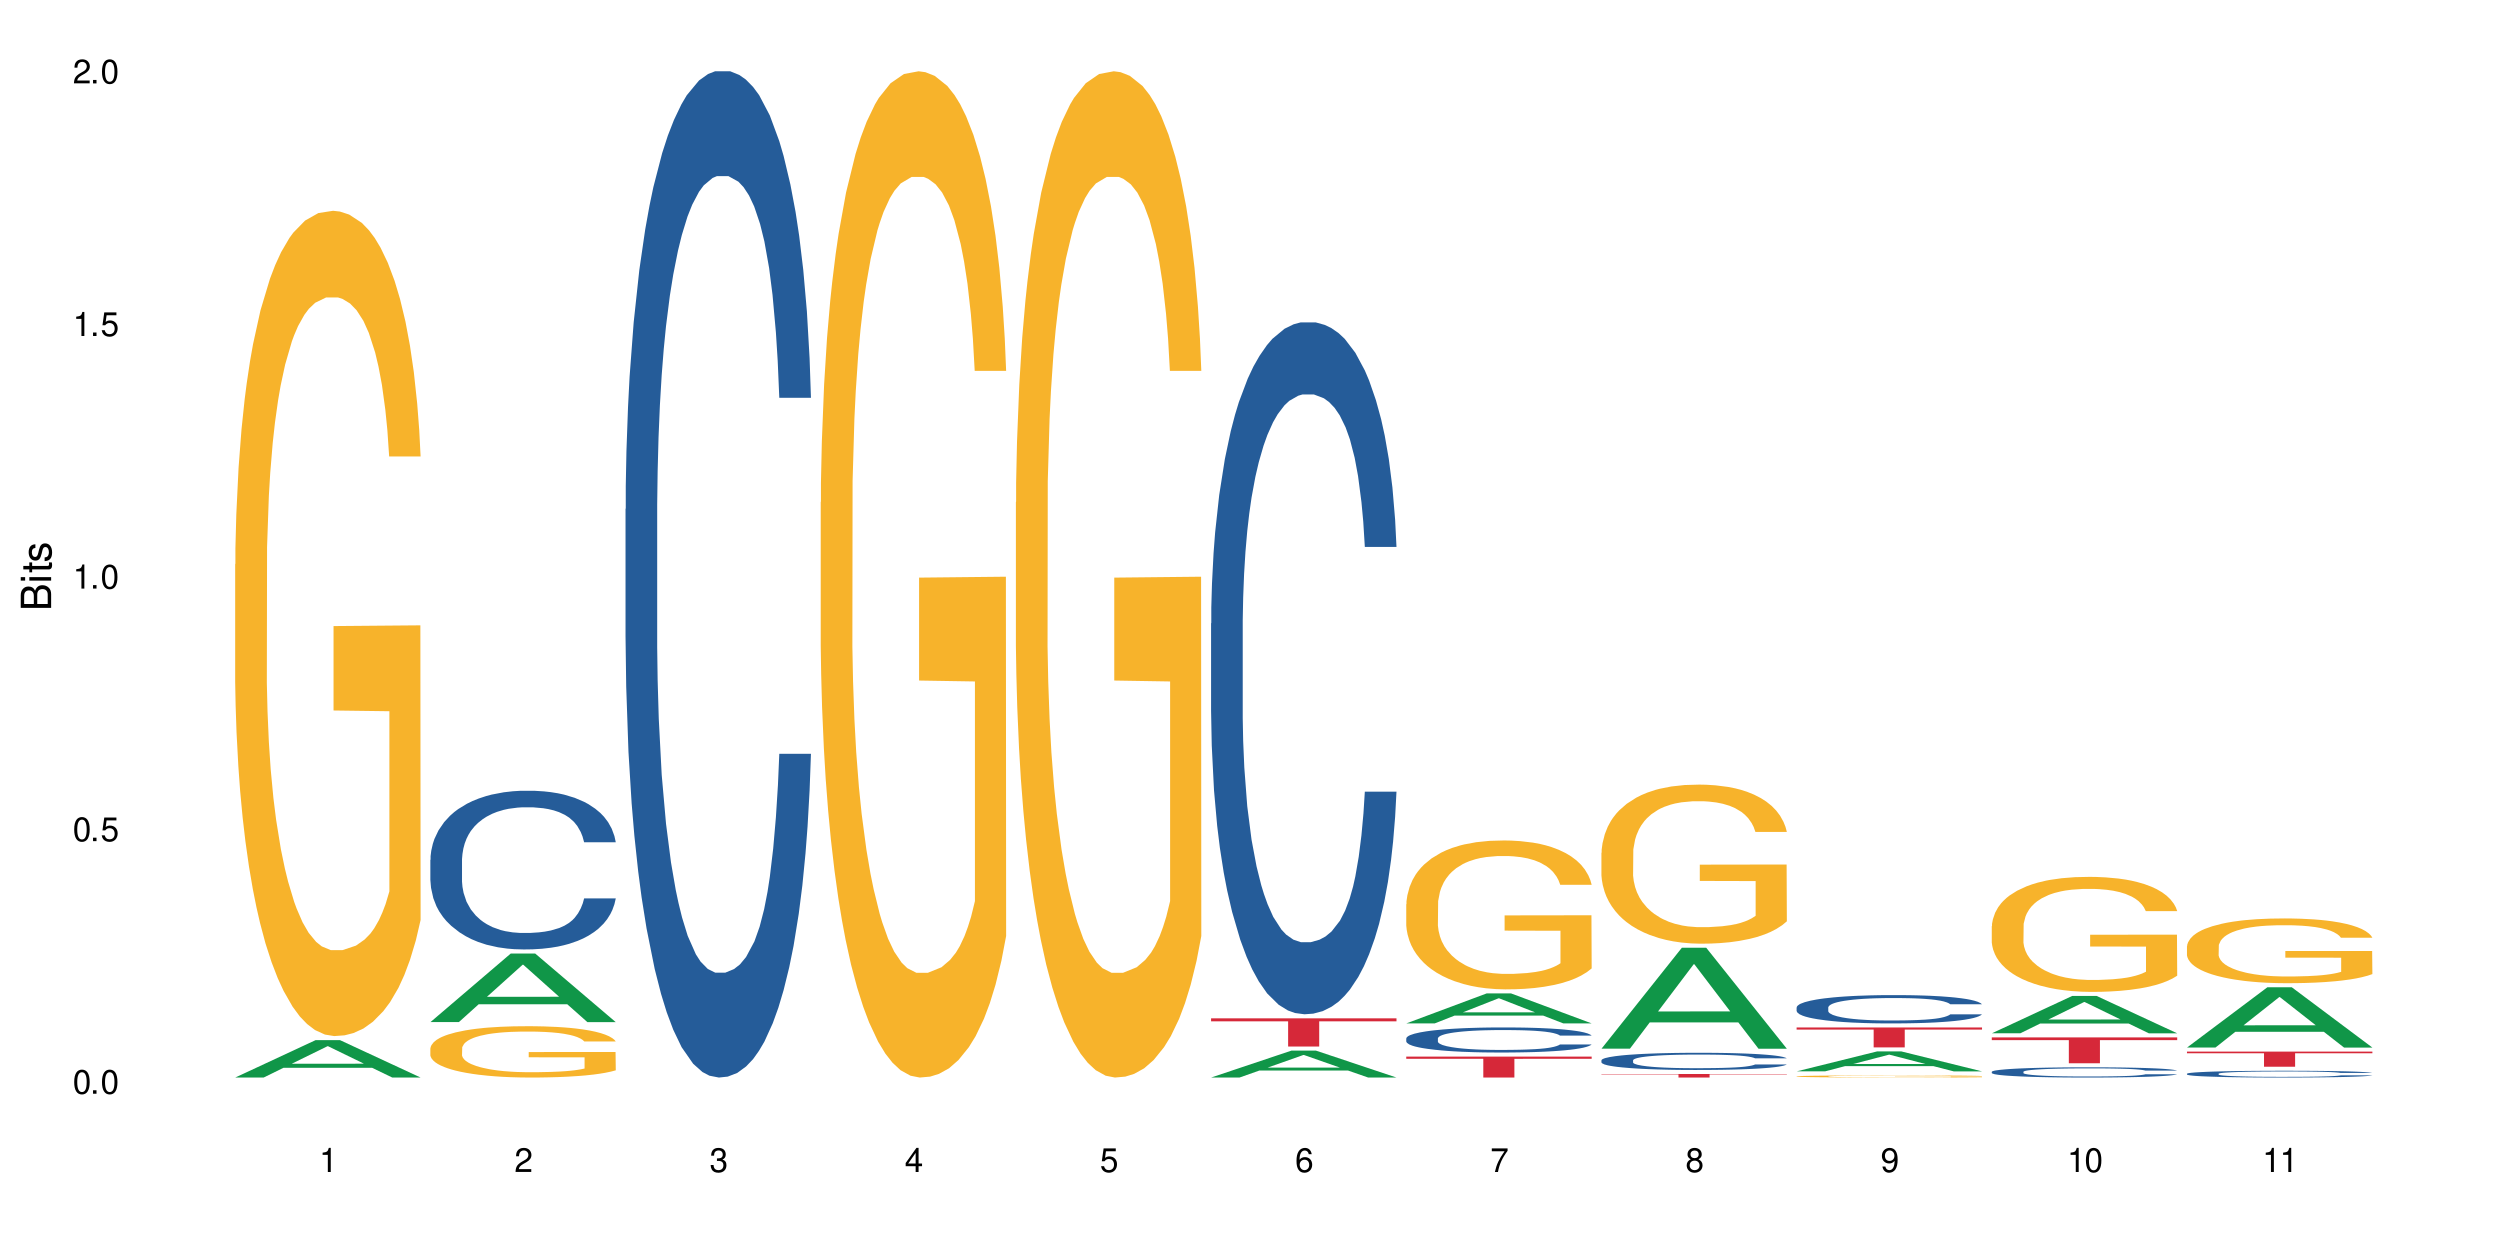 <?xml version="1.0" encoding="UTF-8"?>
<svg xmlns="http://www.w3.org/2000/svg" xmlns:xlink="http://www.w3.org/1999/xlink" width="720" height="360" viewBox="0 0 720 360">
<defs>
<g>
<g id="glyph-0-0">
</g>
<g id="glyph-0-1">
<path d="M 2.641 -6.938 C 2 -6.938 1.422 -6.656 1.078 -6.172 C 0.641 -5.562 0.406 -4.641 0.406 -3.359 C 0.406 -1.016 1.188 0.219 2.641 0.219 C 4.078 0.219 4.859 -1.016 4.859 -3.297 C 4.859 -4.641 4.656 -5.547 4.203 -6.172 C 3.844 -6.656 3.281 -6.938 2.641 -6.938 Z M 2.641 -6.188 C 3.547 -6.188 4 -5.25 4 -3.375 C 4 -1.406 3.562 -0.484 2.625 -0.484 C 1.734 -0.484 1.281 -1.438 1.281 -3.344 C 1.281 -5.25 1.734 -6.188 2.641 -6.188 Z M 2.641 -6.188 "/>
</g>
<g id="glyph-0-2">
<path d="M 1.828 -1 L 0.828 -1 L 0.828 0 L 1.828 0 Z M 1.828 -1 "/>
</g>
<g id="glyph-0-3">
<path d="M 4.562 -6.797 L 1.062 -6.797 L 0.547 -3.094 L 1.328 -3.094 C 1.719 -3.562 2.047 -3.734 2.578 -3.734 C 3.484 -3.734 4.062 -3.109 4.062 -2.094 C 4.062 -1.125 3.484 -0.531 2.578 -0.531 C 1.828 -0.531 1.375 -0.906 1.188 -1.672 L 0.328 -1.672 C 0.453 -1.109 0.547 -0.844 0.75 -0.594 C 1.125 -0.078 1.828 0.219 2.594 0.219 C 3.969 0.219 4.922 -0.781 4.922 -2.219 C 4.922 -3.562 4.031 -4.484 2.719 -4.484 C 2.25 -4.484 1.859 -4.359 1.469 -4.062 L 1.734 -5.969 L 4.562 -5.969 Z M 4.562 -6.797 "/>
</g>
<g id="glyph-0-4">
<path d="M 2.484 -4.938 L 2.484 0 L 3.328 0 L 3.328 -6.938 L 2.766 -6.938 C 2.469 -5.875 2.281 -5.734 0.984 -5.562 L 0.984 -4.938 Z M 2.484 -4.938 "/>
</g>
<g id="glyph-0-5">
<path d="M 4.859 -0.828 L 1.281 -0.828 C 1.359 -1.406 1.672 -1.781 2.5 -2.281 L 3.469 -2.828 C 4.406 -3.344 4.906 -4.062 4.906 -4.906 C 4.906 -5.484 4.672 -6.031 4.266 -6.406 C 3.859 -6.766 3.375 -6.938 2.719 -6.938 C 1.859 -6.938 1.219 -6.625 0.844 -6.031 C 0.609 -5.672 0.5 -5.234 0.484 -4.531 L 1.328 -4.531 C 1.359 -5.016 1.406 -5.281 1.531 -5.516 C 1.75 -5.938 2.188 -6.203 2.703 -6.203 C 3.469 -6.203 4.031 -5.641 4.031 -4.891 C 4.031 -4.344 3.719 -3.859 3.125 -3.516 L 2.234 -3 C 0.812 -2.172 0.406 -1.531 0.328 -0.016 L 4.859 -0.016 Z M 4.859 -0.828 "/>
</g>
<g id="glyph-0-6">
<path d="M 2.125 -3.188 L 2.578 -3.188 C 3.5 -3.188 3.984 -2.766 3.984 -1.922 C 3.984 -1.062 3.469 -0.531 2.594 -0.531 C 1.656 -0.531 1.203 -1 1.156 -2.016 L 0.312 -2.016 C 0.344 -1.453 0.438 -1.094 0.609 -0.781 C 0.953 -0.109 1.625 0.219 2.547 0.219 C 3.953 0.219 4.859 -0.625 4.859 -1.938 C 4.859 -2.828 4.516 -3.297 3.703 -3.594 C 4.344 -3.844 4.656 -4.328 4.656 -5.031 C 4.656 -6.219 3.875 -6.938 2.578 -6.938 C 1.203 -6.938 0.484 -6.172 0.453 -4.703 L 1.297 -4.703 C 1.312 -5.125 1.344 -5.359 1.453 -5.578 C 1.641 -5.969 2.062 -6.203 2.594 -6.203 C 3.344 -6.203 3.797 -5.75 3.797 -5 C 3.797 -4.516 3.609 -4.219 3.25 -4.047 C 3.016 -3.953 2.703 -3.922 2.125 -3.906 Z M 2.125 -3.188 "/>
</g>
<g id="glyph-0-7">
<path d="M 3.141 -1.672 L 3.141 0 L 3.984 0 L 3.984 -1.672 L 4.984 -1.672 L 4.984 -2.438 L 3.984 -2.438 L 3.984 -6.938 L 3.359 -6.938 L 0.266 -2.578 L 0.266 -1.672 Z M 3.141 -2.438 L 1 -2.438 L 3.141 -5.5 Z M 3.141 -2.438 "/>
</g>
<g id="glyph-0-8">
<path d="M 4.781 -5.125 C 4.609 -6.266 3.891 -6.938 2.844 -6.938 C 2.094 -6.938 1.422 -6.578 1.031 -5.953 C 0.594 -5.266 0.406 -4.422 0.406 -3.172 C 0.406 -2 0.578 -1.25 0.984 -0.641 C 1.359 -0.078 1.953 0.219 2.703 0.219 C 3.984 0.219 4.922 -0.75 4.922 -2.094 C 4.922 -3.375 4.062 -4.281 2.844 -4.281 C 2.172 -4.281 1.641 -4.031 1.281 -3.516 C 1.281 -5.234 1.828 -6.188 2.797 -6.188 C 3.391 -6.188 3.797 -5.797 3.938 -5.125 Z M 2.734 -3.531 C 3.547 -3.531 4.062 -2.953 4.062 -2.031 C 4.062 -1.156 3.484 -0.531 2.703 -0.531 C 1.922 -0.531 1.328 -1.188 1.328 -2.078 C 1.328 -2.938 1.906 -3.531 2.734 -3.531 Z M 2.734 -3.531 "/>
</g>
<g id="glyph-0-9">
<path d="M 4.984 -6.797 L 0.438 -6.797 L 0.438 -5.969 L 4.109 -5.969 C 2.5 -3.656 1.828 -2.234 1.328 0 L 2.219 0 C 2.594 -2.172 3.453 -4.047 4.984 -6.094 Z M 4.984 -6.797 "/>
</g>
<g id="glyph-0-10">
<path d="M 3.75 -3.656 C 4.469 -4.094 4.688 -4.438 4.688 -5.078 C 4.688 -6.172 3.844 -6.938 2.641 -6.938 C 1.438 -6.938 0.594 -6.172 0.594 -5.094 C 0.594 -4.438 0.812 -4.094 1.516 -3.656 C 0.734 -3.266 0.359 -2.703 0.359 -1.922 C 0.359 -0.656 1.281 0.219 2.641 0.219 C 3.984 0.219 4.922 -0.656 4.922 -1.922 C 4.922 -2.703 4.531 -3.266 3.75 -3.656 Z M 2.641 -6.188 C 3.359 -6.188 3.812 -5.75 3.812 -5.062 C 3.812 -4.406 3.344 -3.984 2.641 -3.984 C 1.922 -3.984 1.453 -4.406 1.453 -5.078 C 1.453 -5.75 1.922 -6.188 2.641 -6.188 Z M 2.641 -3.266 C 3.484 -3.266 4.062 -2.719 4.062 -1.906 C 4.062 -1.078 3.484 -0.531 2.625 -0.531 C 1.797 -0.531 1.219 -1.094 1.219 -1.906 C 1.219 -2.719 1.781 -3.266 2.641 -3.266 Z M 2.641 -3.266 "/>
</g>
<g id="glyph-0-11">
<path d="M 0.516 -1.578 C 0.672 -0.453 1.406 0.219 2.438 0.219 C 3.188 0.219 3.859 -0.141 4.266 -0.766 C 4.688 -1.453 4.891 -2.297 4.891 -3.547 C 4.891 -4.719 4.703 -5.453 4.312 -6.078 C 3.938 -6.641 3.344 -6.938 2.594 -6.938 C 1.297 -6.938 0.359 -5.969 0.359 -4.625 C 0.359 -3.344 1.234 -2.453 2.453 -2.453 C 3.094 -2.453 3.578 -2.672 4.016 -3.203 C 4 -1.484 3.469 -0.531 2.5 -0.531 C 1.906 -0.531 1.484 -0.906 1.359 -1.578 Z M 2.578 -6.203 C 3.375 -6.203 3.969 -5.531 3.969 -4.641 C 3.969 -3.797 3.391 -3.188 2.547 -3.188 C 1.734 -3.188 1.234 -3.766 1.234 -4.688 C 1.234 -5.562 1.797 -6.203 2.578 -6.203 Z M 2.578 -6.203 "/>
</g>
<g id="glyph-1-0">
</g>
<g id="glyph-1-1">
<path d="M 0 -0.953 L 0 -4.891 C 0 -5.719 -0.234 -6.344 -0.734 -6.797 C -1.188 -7.234 -1.812 -7.469 -2.5 -7.469 C -3.547 -7.469 -4.188 -7 -4.625 -5.875 C -4.984 -6.688 -5.625 -7.094 -6.531 -7.094 C -7.172 -7.094 -7.734 -6.859 -8.141 -6.391 C -8.562 -5.922 -8.75 -5.344 -8.75 -4.5 L -8.75 -0.953 Z M -4.984 -2.062 L -7.766 -2.062 L -7.766 -4.219 C -7.766 -4.844 -7.688 -5.203 -7.453 -5.5 C -7.219 -5.812 -6.859 -5.969 -6.375 -5.969 C -5.891 -5.969 -5.531 -5.812 -5.297 -5.5 C -5.062 -5.203 -4.984 -4.844 -4.984 -4.219 Z M -0.984 -2.062 L -4 -2.062 L -4 -4.781 C -4 -5.766 -3.438 -6.359 -2.484 -6.359 C -1.547 -6.359 -0.984 -5.766 -0.984 -4.781 Z M -0.984 -2.062 "/>
</g>
<g id="glyph-1-2">
<path d="M -6.281 -1.797 L -6.281 -0.797 L 0 -0.797 L 0 -1.797 Z M -8.75 -1.797 L -8.75 -0.797 L -7.484 -0.797 L -7.484 -1.797 Z M -8.75 -1.797 "/>
</g>
<g id="glyph-1-3">
<path d="M -6.281 -3.047 L -6.281 -2.016 L -8.016 -2.016 L -8.016 -1.016 L -6.281 -1.016 L -6.281 -0.172 L -5.469 -0.172 L -5.469 -1.016 L -0.719 -1.016 C -0.078 -1.016 0.281 -1.453 0.281 -2.234 C 0.281 -2.5 0.25 -2.719 0.188 -3.047 L -0.641 -3.047 C -0.609 -2.906 -0.594 -2.766 -0.594 -2.562 C -0.594 -2.141 -0.719 -2.016 -1.156 -2.016 L -5.469 -2.016 L -5.469 -3.047 Z M -6.281 -3.047 "/>
</g>
<g id="glyph-1-4">
<path d="M -4.531 -5.25 C -5.766 -5.25 -6.469 -4.422 -6.469 -2.969 C -6.469 -1.516 -5.719 -0.562 -4.547 -0.562 C -3.562 -0.562 -3.094 -1.062 -2.734 -2.562 L -2.516 -3.484 C -2.344 -4.188 -2.094 -4.469 -1.641 -4.469 C -1.047 -4.469 -0.641 -3.875 -0.641 -3 C -0.641 -2.453 -0.797 -2 -1.062 -1.75 C -1.25 -1.594 -1.422 -1.531 -1.875 -1.469 L -1.875 -0.406 C -0.422 -0.453 0.281 -1.266 0.281 -2.922 C 0.281 -4.5 -0.5 -5.516 -1.719 -5.516 C -2.656 -5.516 -3.172 -4.984 -3.469 -3.734 L -3.703 -2.766 C -3.891 -1.953 -4.156 -1.609 -4.594 -1.609 C -5.188 -1.609 -5.547 -2.125 -5.547 -2.938 C -5.547 -3.75 -5.203 -4.172 -4.531 -4.203 Z M -4.531 -5.25 "/>
</g>
</g>
</defs>
<rect x="-72" y="-36" width="864" height="432" fill="rgb(100%, 100%, 100%)" fill-opacity="1"/>
<path fill-rule="nonzero" fill="rgb(6.275%, 58.824%, 28.235%)" fill-opacity="1" d="M 67.73 310.324 L 67.789 310.312 L 90.895 299.555 L 97.91 299.555 L 121.133 310.332 L 112.973 310.332 L 107.152 307.52 L 81.652 307.52 L 75.945 310.324 L 67.73 310.324 L 84.105 306.355 L 104.816 306.344 L 94.488 301.316 L 94.375 301.305 L 94.262 301.336 L 84.047 306.344 L 84.105 306.355 Z M 67.73 310.324 "/>
<path fill-rule="nonzero" fill="rgb(96.863%, 70.196%, 16.863%)" fill-opacity="1" d="M 67.73 162.512 L 67.797 162.293 L 67.797 157.953 L 68.055 148.184 L 68.707 134.727 L 69.555 123.656 L 70.465 114.973 L 71.051 110.414 L 72.027 103.902 L 72.875 99.129 L 75.023 89.359 L 77.762 80.242 L 79.258 76.336 L 80.949 72.648 L 83.359 68.523 L 84.469 67.004 L 87.855 63.531 L 91.695 61.359 L 95.93 60.707 L 97.883 60.926 L 100.555 61.793 L 104.199 64.18 L 106.285 66.352 L 107.91 68.523 L 109.605 71.344 L 111.688 75.688 L 113.645 80.895 L 115.207 86.105 L 116.77 92.617 L 118.07 99.562 L 119.18 107.16 L 120.156 116.277 L 120.742 123.875 L 121.133 131.469 L 112.078 131.469 L 111.559 123.875 L 110.973 118.012 L 109.996 110.848 L 109.02 105.641 L 108.043 101.516 L 106.219 95.871 L 104.656 92.398 L 102.703 89.359 L 100.812 87.406 L 98.664 86.105 L 97.363 85.672 L 93.91 85.672 L 90.785 87.191 L 88.961 88.926 L 87.66 90.664 L 85.836 93.918 L 84.727 96.523 L 84.078 98.262 L 82.125 104.988 L 80.82 111.066 L 80.105 115.191 L 79.191 121.703 L 78.543 127.562 L 77.824 136.246 L 77.434 142.758 L 76.914 157.52 L 76.848 196.59 L 77.043 204.836 L 77.434 213.738 L 77.957 221.551 L 78.738 229.801 L 79.52 236.094 L 80.887 244.559 L 82.059 250.203 L 82.969 253.895 L 84.727 259.754 L 85.445 261.707 L 87.137 265.613 L 88.895 268.652 L 91.047 271.258 L 92.672 272.559 L 95.277 273.645 L 98.598 273.645 L 102.508 272.344 L 104.98 270.605 L 106.676 268.871 L 107.781 267.352 L 109.148 264.961 L 110.125 262.793 L 111.039 260.406 L 112.145 256.715 L 112.145 204.836 L 96.059 204.621 L 96.059 180.309 L 121.066 180.094 L 121.133 264.961 L 119.766 270.824 L 118.07 276.469 L 116.441 280.809 L 114.75 284.5 L 112.34 288.621 L 110.387 291.227 L 107.391 294.266 L 104.656 296.219 L 101.789 297.523 L 99.25 298.172 L 96.254 298.391 L 93.586 297.957 L 90.719 296.652 L 88.441 294.918 L 86.355 292.746 L 84.273 289.926 L 81.668 285.367 L 79.973 281.676 L 78.215 277.117 L 76.457 271.691 L 74.895 265.832 L 73.852 261.273 L 72.812 256.062 L 71.703 249.551 L 70.66 242.172 L 69.879 235.441 L 69.164 227.844 L 68.645 220.684 L 68.121 210.914 L 67.859 203.102 L 67.73 196.371 Z M 67.73 162.512 "/>
<path fill-rule="nonzero" fill="rgb(6.275%, 58.824%, 28.235%)" fill-opacity="1" d="M 123.941 294.363 L 124 294.344 L 147.105 274.609 L 154.125 274.609 L 177.344 294.383 L 169.184 294.383 L 163.367 289.223 L 137.863 289.223 L 132.156 294.363 L 123.941 294.363 L 140.316 287.086 L 161.027 287.066 L 150.699 277.84 L 150.586 277.824 L 150.473 277.879 L 140.258 287.066 L 140.316 287.086 Z M 123.941 294.363 "/>
<path fill-rule="nonzero" fill="rgb(14.51%, 36.078%, 60%)" fill-opacity="1" d="M 123.941 247.637 L 124.008 247.594 L 124.008 246.594 L 124.203 245.004 L 124.66 243 L 125.113 241.621 L 126.285 239.156 L 127.914 236.777 L 129.609 234.941 L 130.844 233.855 L 131.953 233.02 L 134.492 231.473 L 136.121 230.68 L 137.879 229.969 L 140.027 229.262 L 141.59 228.844 L 145.109 228.176 L 147.711 227.883 L 149.73 227.758 L 154.094 227.758 L 156.699 227.922 L 158.59 228.133 L 160.672 228.465 L 162.43 228.844 L 165.492 229.762 L 168.227 230.93 L 169.465 231.598 L 171.418 232.895 L 172.914 234.145 L 173.957 235.23 L 175.129 236.777 L 176.172 238.656 L 176.953 240.785 L 177.344 242.582 L 168.227 242.582 L 167.77 240.914 L 167.25 239.617 L 166.273 237.906 L 165.297 236.695 L 163.93 235.484 L 162.691 234.688 L 160.996 233.895 L 159.5 233.395 L 157.938 233.02 L 156.438 232.77 L 153.574 232.516 L 150.254 232.516 L 149.016 232.602 L 146.477 232.934 L 145.109 233.227 L 143.152 233.812 L 141.785 234.355 L 140.156 235.191 L 139.051 235.902 L 137.684 236.988 L 136.707 237.945 L 135.598 239.324 L 134.949 240.371 L 134.363 241.539 L 133.84 242.918 L 133.449 244.379 L 133.191 245.926 L 133.059 247.426 L 133.059 253.902 L 133.191 255.406 L 133.516 257.16 L 134.363 259.707 L 135.598 261.918 L 137.031 263.676 L 138.398 264.926 L 139.18 265.512 L 140.223 266.18 L 141.852 267.016 L 144.195 267.852 L 145.562 268.184 L 147.648 268.52 L 149.797 268.688 L 152.66 268.688 L 155.203 268.52 L 156.895 268.309 L 158.652 267.977 L 161.062 267.266 L 162.559 266.598 L 163.863 265.805 L 164.84 265.012 L 165.492 264.344 L 166.469 263.047 L 167.25 261.629 L 167.836 260.164 L 168.227 258.746 L 177.344 258.746 L 176.953 260.418 L 176.367 262.047 L 175.781 263.258 L 174.867 264.719 L 173.828 266.012 L 172.328 267.477 L 171.09 268.434 L 169.465 269.48 L 167.965 270.273 L 166.336 270.984 L 163.93 271.816 L 162.363 272.234 L 160.672 272.613 L 158.652 272.945 L 156.113 273.238 L 153.379 273.406 L 150.84 273.445 L 148.102 273.363 L 146.086 273.195 L 143.414 272.82 L 140.094 272.07 L 137.684 271.273 L 135.793 270.48 L 134.168 269.645 L 132.344 268.52 L 130 266.68 L 128.566 265.262 L 127.59 264.09 L 126.48 262.461 L 125.699 261 L 124.789 258.664 L 124.137 255.695 L 123.941 253.398 Z M 123.941 247.637 "/>
<path fill-rule="nonzero" fill="rgb(96.863%, 70.196%, 16.863%)" fill-opacity="1" d="M 123.941 301.879 L 124.008 301.867 L 124.008 301.594 L 124.27 300.988 L 124.918 300.152 L 125.766 299.461 L 126.676 298.922 L 127.266 298.637 L 128.242 298.234 L 129.086 297.938 L 131.234 297.328 L 133.973 296.762 L 135.469 296.52 L 137.164 296.289 L 139.57 296.031 L 140.68 295.938 L 144.066 295.723 L 147.906 295.586 L 152.141 295.547 L 154.094 295.559 L 156.766 295.613 L 160.41 295.762 L 162.496 295.898 L 164.125 296.031 L 165.816 296.207 L 167.902 296.477 L 169.855 296.801 L 171.418 297.125 L 172.98 297.531 L 174.281 297.965 L 175.391 298.438 L 176.367 299.004 L 176.953 299.477 L 177.344 299.949 L 168.293 299.949 L 167.77 299.477 L 167.184 299.109 L 166.207 298.664 L 165.23 298.34 L 164.254 298.086 L 162.43 297.734 L 160.867 297.516 L 158.914 297.328 L 157.023 297.207 L 154.875 297.125 L 153.574 297.098 L 150.121 297.098 L 146.996 297.191 L 145.172 297.301 L 143.871 297.41 L 142.047 297.613 L 140.941 297.773 L 140.289 297.883 L 138.336 298.301 L 137.031 298.68 L 136.316 298.934 L 135.402 299.34 L 134.754 299.703 L 134.035 300.246 L 133.645 300.648 L 133.125 301.57 L 133.059 304 L 133.254 304.512 L 133.645 305.066 L 134.168 305.551 L 134.949 306.066 L 135.73 306.457 L 137.098 306.984 L 138.27 307.336 L 139.18 307.562 L 140.941 307.93 L 141.656 308.051 L 143.348 308.293 L 145.109 308.484 L 147.258 308.645 L 148.883 308.727 L 151.488 308.793 L 154.812 308.793 L 158.719 308.711 L 161.191 308.605 L 162.887 308.496 L 163.992 308.402 L 165.359 308.254 L 166.336 308.117 L 167.25 307.969 L 168.355 307.738 L 168.355 304.512 L 152.27 304.5 L 152.27 302.988 L 177.277 302.973 L 177.344 308.254 L 175.977 308.617 L 174.281 308.969 L 172.656 309.238 L 170.961 309.469 L 168.551 309.727 L 166.598 309.887 L 163.602 310.074 L 160.867 310.199 L 158 310.277 L 155.461 310.32 L 152.465 310.332 L 149.797 310.305 L 146.93 310.223 L 144.652 310.117 L 142.566 309.98 L 140.484 309.805 L 137.879 309.523 L 136.188 309.293 L 134.426 309.008 L 132.668 308.672 L 131.105 308.309 L 130.062 308.023 L 129.023 307.699 L 127.914 307.293 L 126.871 306.836 L 126.09 306.418 L 125.375 305.945 L 124.855 305.5 L 124.332 304.891 L 124.074 304.406 L 123.941 303.984 Z M 123.941 301.879 "/>
<path fill-rule="nonzero" fill="rgb(14.51%, 36.078%, 60%)" fill-opacity="1" d="M 180.152 146.621 L 180.219 146.355 L 180.219 140 L 180.414 129.934 L 180.871 117.215 L 181.324 108.477 L 182.5 92.844 L 184.125 77.746 L 185.82 66.09 L 187.059 59.203 L 188.164 53.902 L 190.703 44.102 L 192.332 39.07 L 194.09 34.566 L 196.238 30.062 L 197.801 27.414 L 201.32 23.176 L 203.922 21.32 L 205.941 20.527 L 210.305 20.527 L 212.91 21.586 L 214.801 22.91 L 216.883 25.031 L 218.641 27.414 L 221.703 33.242 L 224.438 40.66 L 225.676 44.898 L 227.629 53.109 L 229.125 61.055 L 230.168 67.945 L 231.34 77.746 L 232.383 89.668 L 233.164 103.176 L 233.555 114.566 L 224.438 114.566 L 223.98 103.973 L 223.461 95.758 L 222.484 84.898 L 221.508 77.215 L 220.141 69.535 L 218.902 64.5 L 217.207 59.469 L 215.711 56.289 L 214.148 53.902 L 212.648 52.316 L 209.785 50.727 L 206.465 50.727 L 205.227 51.254 L 202.688 53.375 L 201.32 55.23 L 199.363 58.938 L 197.996 62.383 L 196.371 67.68 L 195.262 72.184 L 193.895 79.07 L 192.918 85.164 L 191.812 93.906 L 191.16 100.527 L 190.574 107.945 L 190.051 116.688 L 189.66 125.957 L 189.402 135.762 L 189.27 145.297 L 189.27 186.355 L 189.402 195.895 L 189.727 207.02 L 190.574 223.18 L 191.812 237.219 L 193.242 248.344 L 194.609 256.293 L 195.395 260 L 196.434 264.238 L 198.062 269.535 L 200.406 274.836 L 201.773 276.953 L 203.859 279.074 L 206.008 280.133 L 208.875 280.133 L 211.414 279.074 L 213.105 277.75 L 214.863 275.629 L 217.273 271.125 L 218.773 266.887 L 220.074 261.855 L 221.051 256.82 L 221.703 252.582 L 222.68 244.371 L 223.461 235.363 L 224.047 226.094 L 224.438 217.086 L 233.555 217.086 L 233.164 227.684 L 232.578 238.012 L 231.992 245.695 L 231.082 254.969 L 230.039 263.18 L 228.539 272.449 L 227.305 278.543 L 225.676 285.168 L 224.176 290.199 L 222.551 294.703 L 220.141 300 L 218.578 302.648 L 216.883 305.035 L 214.863 307.152 L 212.324 309.008 L 209.59 310.066 L 207.051 310.332 L 204.316 309.801 L 202.297 308.742 L 199.625 306.359 L 196.305 301.59 L 193.895 296.559 L 192.008 291.523 L 190.379 286.227 L 188.555 279.074 L 186.211 267.418 L 184.777 258.41 L 183.801 250.992 L 182.695 240.664 L 181.914 231.391 L 181 216.555 L 180.348 197.746 L 180.152 183.18 Z M 180.152 146.621 "/>
<path fill-rule="nonzero" fill="rgb(96.863%, 70.196%, 16.863%)" fill-opacity="1" d="M 236.367 144.652 L 236.43 144.387 L 236.43 139.094 L 236.691 127.184 L 237.344 110.777 L 238.188 97.277 L 239.102 86.691 L 239.688 81.133 L 240.664 73.195 L 241.512 67.371 L 243.66 55.461 L 246.395 44.348 L 247.891 39.582 L 249.586 35.082 L 251.996 30.055 L 253.102 28.203 L 256.488 23.965 L 260.332 21.32 L 264.562 20.527 L 266.516 20.789 L 269.188 21.848 L 272.836 24.762 L 274.918 27.406 L 276.547 30.055 L 278.238 33.496 L 280.324 38.789 L 282.277 45.141 L 283.84 51.492 L 285.402 59.43 L 286.707 67.902 L 287.812 77.164 L 288.789 88.281 L 289.375 97.543 L 289.766 106.805 L 280.715 106.805 L 280.191 97.543 L 279.605 90.398 L 278.629 81.664 L 277.652 75.312 L 276.676 70.281 L 274.852 63.402 L 273.289 59.168 L 271.336 55.461 L 269.449 53.078 L 267.301 51.492 L 265.996 50.961 L 262.543 50.961 L 259.418 52.816 L 257.594 54.934 L 256.293 57.051 L 254.469 61.02 L 253.363 64.195 L 252.711 66.312 L 250.758 74.516 L 249.457 81.93 L 248.738 86.957 L 247.828 94.898 L 247.176 102.043 L 246.461 112.629 L 246.07 120.57 L 245.547 138.566 L 245.484 186.207 L 245.68 196.262 L 246.07 207.113 L 246.59 216.641 L 247.371 226.699 L 248.152 234.375 L 249.52 244.695 L 250.691 251.578 L 251.605 256.078 L 253.363 263.223 L 254.078 265.605 L 255.773 270.367 L 257.531 274.074 L 259.68 277.25 L 261.309 278.836 L 263.914 280.16 L 267.234 280.16 L 271.141 278.574 L 273.617 276.457 L 275.309 274.34 L 276.418 272.484 L 277.785 269.574 L 278.762 266.926 L 279.672 264.016 L 280.781 259.516 L 280.781 196.262 L 264.695 195.996 L 264.695 166.355 L 289.699 166.09 L 289.766 269.574 L 288.398 276.719 L 286.707 283.602 L 285.078 288.895 L 283.383 293.395 L 280.977 298.422 L 279.02 301.598 L 276.023 305.305 L 273.289 307.688 L 270.426 309.273 L 267.887 310.066 L 264.891 310.332 L 262.219 309.805 L 259.355 308.215 L 257.074 306.098 L 254.992 303.453 L 252.906 300.012 L 250.301 294.453 L 248.609 289.953 L 246.852 284.395 L 245.094 277.777 L 243.527 270.633 L 242.488 265.074 L 241.445 258.723 L 240.34 250.781 L 239.297 241.785 L 238.516 233.578 L 237.797 224.316 L 237.277 215.582 L 236.758 203.672 L 236.496 194.145 L 236.367 185.941 Z M 236.367 144.652 "/>
<path fill-rule="nonzero" fill="rgb(96.863%, 70.196%, 16.863%)" fill-opacity="1" d="M 292.578 144.652 L 292.641 144.387 L 292.641 139.094 L 292.902 127.184 L 293.555 110.777 L 294.398 97.277 L 295.312 86.691 L 295.898 81.133 L 296.875 73.195 L 297.723 67.371 L 299.871 55.461 L 302.605 44.348 L 304.105 39.582 L 305.797 35.082 L 308.207 30.055 L 309.312 28.203 L 312.699 23.965 L 316.543 21.32 L 320.773 20.527 L 322.73 20.789 L 325.398 21.848 L 329.047 24.762 L 331.129 27.406 L 332.758 30.055 L 334.449 33.496 L 336.535 38.789 L 338.488 45.141 L 340.051 51.492 L 341.613 59.43 L 342.918 67.902 L 344.023 77.164 L 345 88.281 L 345.586 97.543 L 345.977 106.805 L 336.926 106.805 L 336.406 97.543 L 335.82 90.398 L 334.84 81.664 L 333.863 75.312 L 332.887 70.281 L 331.066 63.402 L 329.5 59.168 L 327.547 55.461 L 325.66 53.078 L 323.512 51.492 L 322.207 50.961 L 318.758 50.961 L 315.629 52.816 L 313.809 54.934 L 312.504 57.051 L 310.68 61.02 L 309.574 64.195 L 308.922 66.312 L 306.969 74.516 L 305.668 81.93 L 304.949 86.957 L 304.039 94.898 L 303.387 102.043 L 302.672 112.629 L 302.281 120.57 L 301.758 138.566 L 301.695 186.207 L 301.891 196.262 L 302.281 207.113 L 302.801 216.641 L 303.582 226.699 L 304.363 234.375 L 305.73 244.695 L 306.902 251.578 L 307.816 256.078 L 309.574 263.223 L 310.289 265.605 L 311.984 270.367 L 313.742 274.074 L 315.891 277.25 L 317.52 278.836 L 320.125 280.16 L 323.445 280.16 L 327.352 278.574 L 329.828 276.457 L 331.52 274.34 L 332.629 272.484 L 333.996 269.574 L 334.973 266.926 L 335.883 264.016 L 336.992 259.516 L 336.992 196.262 L 320.906 195.996 L 320.906 166.355 L 345.914 166.09 L 345.977 269.574 L 344.609 276.719 L 342.918 283.602 L 341.289 288.895 L 339.598 293.395 L 337.188 298.422 L 335.234 301.598 L 332.238 305.305 L 329.5 307.688 L 326.637 309.273 L 324.098 310.066 L 321.102 310.332 L 318.43 309.805 L 315.566 308.215 L 313.285 306.098 L 311.203 303.453 L 309.117 300.012 L 306.512 294.453 L 304.82 289.953 L 303.062 284.395 L 301.305 277.777 L 299.742 270.633 L 298.699 265.074 L 297.656 258.723 L 296.551 250.781 L 295.508 241.785 L 294.727 233.578 L 294.008 224.316 L 293.488 215.582 L 292.969 203.672 L 292.707 194.145 L 292.578 185.941 Z M 292.578 144.652 "/>
<path fill-rule="nonzero" fill="rgb(6.275%, 58.824%, 28.235%)" fill-opacity="1" d="M 348.789 310.324 L 348.844 310.316 L 371.953 302.57 L 378.969 302.57 L 402.188 310.332 L 394.031 310.332 L 388.211 308.309 L 362.711 308.309 L 357.004 310.324 L 348.789 310.324 L 365.164 307.469 L 385.871 307.461 L 375.547 303.84 L 375.434 303.832 L 375.316 303.855 L 365.105 307.461 L 365.164 307.469 Z M 348.789 310.324 "/>
<path fill-rule="nonzero" fill="rgb(14.51%, 36.078%, 60%)" fill-opacity="1" d="M 348.789 179.551 L 348.852 179.367 L 348.852 174.996 L 349.051 168.074 L 349.504 159.332 L 349.961 153.32 L 351.133 142.574 L 352.762 132.191 L 354.453 124.18 L 355.691 119.441 L 356.797 115.801 L 359.34 109.062 L 360.965 105.602 L 362.727 102.504 L 364.875 99.406 L 366.438 97.586 L 369.953 94.672 L 372.559 93.398 L 374.578 92.852 L 378.941 92.852 L 381.547 93.578 L 383.434 94.488 L 385.52 95.945 L 387.277 97.586 L 390.336 101.594 L 393.07 106.691 L 394.309 109.605 L 396.262 115.254 L 397.762 120.719 L 398.805 125.453 L 399.977 132.191 L 401.016 140.391 L 401.797 149.68 L 402.188 157.512 L 393.07 157.512 L 392.617 150.227 L 392.094 144.578 L 391.117 137.109 L 390.141 131.828 L 388.773 126.547 L 387.535 123.086 L 385.844 119.625 L 384.344 117.438 L 382.781 115.801 L 381.285 114.707 L 378.418 113.613 L 375.098 113.613 L 373.859 113.98 L 371.32 115.438 L 369.953 116.711 L 368 119.262 L 366.633 121.629 L 365.004 125.27 L 363.898 128.367 L 362.531 133.102 L 361.551 137.293 L 360.445 143.305 L 359.793 147.855 L 359.207 152.957 L 358.688 158.969 L 358.297 165.344 L 358.035 172.082 L 357.906 178.637 L 357.906 206.871 L 358.035 213.426 L 358.363 221.078 L 359.207 232.188 L 360.445 241.84 L 361.879 249.492 L 363.246 254.957 L 364.027 257.504 L 365.07 260.418 L 366.695 264.062 L 369.043 267.707 L 370.41 269.164 L 372.492 270.621 L 374.641 271.348 L 377.508 271.348 L 380.047 270.621 L 381.742 269.707 L 383.5 268.25 L 385.91 265.156 L 387.406 262.242 L 388.707 258.781 L 389.688 255.32 L 390.336 252.406 L 391.312 246.758 L 392.094 240.566 L 392.68 234.191 L 393.07 228 L 402.188 228 L 401.797 235.285 L 401.211 242.387 L 400.625 247.668 L 399.715 254.043 L 398.672 259.691 L 397.176 266.066 L 395.938 270.254 L 394.309 274.809 L 392.812 278.27 L 391.184 281.367 L 388.773 285.008 L 387.211 286.828 L 385.52 288.469 L 383.5 289.926 L 380.961 291.203 L 378.223 291.93 L 375.684 292.113 L 372.949 291.746 L 370.93 291.02 L 368.262 289.379 L 364.938 286.102 L 362.531 282.641 L 360.641 279.18 L 359.012 275.539 L 357.188 270.621 L 354.844 262.605 L 353.41 256.414 L 352.434 251.312 L 351.328 244.211 L 350.547 237.836 L 349.637 227.633 L 348.984 214.703 L 348.789 204.684 Z M 348.789 179.551 "/>
<path fill-rule="nonzero" fill="rgb(83.922%, 15.686%, 22.353%)" fill-opacity="1" d="M 348.789 293.277 L 402.188 293.277 L 402.188 294.145 L 379.934 294.152 L 379.934 301.406 L 370.98 301.406 L 370.98 294.16 L 370.848 294.145 L 348.789 294.145 Z M 348.789 293.277 "/>
<path fill-rule="nonzero" fill="rgb(6.275%, 58.824%, 28.235%)" fill-opacity="1" d="M 405 294.734 L 405.059 294.727 L 428.164 286.102 L 435.18 286.102 L 458.402 294.742 L 450.242 294.742 L 444.422 292.488 L 418.922 292.488 L 413.215 294.734 L 405 294.734 L 421.375 291.555 L 442.082 291.547 L 431.758 287.516 L 431.645 287.508 L 431.527 287.531 L 421.316 291.547 L 421.375 291.555 Z M 405 294.734 "/>
<path fill-rule="nonzero" fill="rgb(14.51%, 36.078%, 60%)" fill-opacity="1" d="M 405 299.047 L 405.066 299.043 L 405.066 298.883 L 405.262 298.633 L 405.715 298.316 L 406.172 298.098 L 407.344 297.707 L 408.973 297.332 L 410.664 297.043 L 411.902 296.871 L 413.012 296.738 L 415.551 296.492 L 417.18 296.367 L 418.938 296.258 L 421.086 296.145 L 422.648 296.078 L 426.164 295.973 L 428.77 295.926 L 430.789 295.906 L 435.152 295.906 L 437.758 295.934 L 439.645 295.965 L 441.73 296.02 L 443.488 296.078 L 446.547 296.223 L 449.285 296.406 L 450.52 296.512 L 452.473 296.719 L 453.973 296.918 L 455.016 297.086 L 456.188 297.332 L 457.227 297.629 L 458.012 297.965 L 458.402 298.25 L 449.285 298.25 L 448.828 297.984 L 448.309 297.781 L 447.328 297.512 L 446.352 297.32 L 444.984 297.129 L 443.746 297.004 L 442.055 296.875 L 440.559 296.797 L 438.992 296.738 L 437.496 296.699 L 434.629 296.66 L 431.309 296.66 L 430.07 296.672 L 427.531 296.727 L 426.164 296.77 L 424.211 296.863 L 422.844 296.949 L 421.215 297.082 L 420.109 297.195 L 418.742 297.363 L 417.766 297.516 L 416.656 297.734 L 416.004 297.898 L 415.418 298.086 L 414.898 298.301 L 414.508 298.535 L 414.246 298.777 L 414.117 299.016 L 414.117 300.039 L 414.246 300.277 L 414.574 300.555 L 415.418 300.957 L 416.656 301.305 L 418.09 301.582 L 419.457 301.781 L 420.238 301.875 L 421.281 301.98 L 422.91 302.113 L 425.254 302.242 L 426.621 302.297 L 428.703 302.348 L 430.855 302.375 L 433.719 302.375 L 436.258 302.348 L 437.953 302.316 L 439.711 302.262 L 442.121 302.152 L 443.617 302.047 L 444.922 301.922 L 445.898 301.793 L 446.547 301.688 L 447.523 301.484 L 448.309 301.262 L 448.895 301.027 L 449.285 300.805 L 458.402 300.805 L 458.012 301.07 L 457.426 301.324 L 456.836 301.516 L 455.926 301.75 L 454.883 301.953 L 453.387 302.184 L 452.148 302.336 L 450.52 302.5 L 449.023 302.625 L 447.395 302.738 L 444.984 302.871 L 443.422 302.938 L 441.73 302.996 L 439.711 303.047 L 437.172 303.094 L 434.434 303.121 L 431.895 303.129 L 429.16 303.113 L 427.141 303.09 L 424.473 303.027 L 421.148 302.91 L 418.742 302.785 L 416.852 302.66 L 415.223 302.527 L 413.402 302.348 L 411.055 302.059 L 409.625 301.836 L 408.648 301.648 L 407.539 301.391 L 406.758 301.16 L 405.848 300.793 L 405.195 300.324 L 405 299.961 Z M 405 299.047 "/>
<path fill-rule="nonzero" fill="rgb(96.863%, 70.196%, 16.863%)" fill-opacity="1" d="M 405 260.418 L 405.066 260.379 L 405.066 259.598 L 405.324 257.836 L 405.977 255.406 L 406.824 253.41 L 407.734 251.844 L 408.32 251.02 L 409.297 249.844 L 410.145 248.984 L 412.293 247.219 L 415.027 245.574 L 416.527 244.871 L 418.219 244.203 L 420.629 243.461 L 421.738 243.188 L 425.121 242.559 L 428.965 242.168 L 433.199 242.051 L 435.152 242.09 L 437.82 242.246 L 441.469 242.676 L 443.551 243.066 L 445.18 243.461 L 446.875 243.969 L 448.957 244.754 L 450.91 245.691 L 452.473 246.633 L 454.039 247.809 L 455.34 249.062 L 456.445 250.434 L 457.426 252.078 L 458.012 253.449 L 458.402 254.82 L 449.348 254.82 L 448.828 253.449 L 448.242 252.391 L 447.266 251.098 L 446.289 250.156 L 445.312 249.414 L 443.488 248.395 L 441.926 247.77 L 439.973 247.219 L 438.082 246.867 L 435.934 246.633 L 434.629 246.555 L 431.18 246.555 L 428.055 246.828 L 426.23 247.141 L 424.926 247.453 L 423.105 248.043 L 421.996 248.512 L 421.348 248.824 L 419.391 250.039 L 418.09 251.137 L 417.375 251.883 L 416.461 253.055 L 415.809 254.113 L 415.094 255.68 L 414.703 256.855 L 414.184 259.52 L 414.117 266.57 L 414.312 268.059 L 414.703 269.664 L 415.223 271.074 L 416.004 272.562 L 416.785 273.699 L 418.156 275.227 L 419.328 276.242 L 420.238 276.91 L 421.996 277.969 L 422.715 278.32 L 424.406 279.023 L 426.164 279.574 L 428.312 280.043 L 429.941 280.277 L 432.547 280.473 L 435.867 280.473 L 439.777 280.238 L 442.25 279.926 L 443.945 279.613 L 445.051 279.34 L 446.418 278.906 L 447.395 278.516 L 448.309 278.086 L 449.414 277.418 L 449.414 268.059 L 433.328 268.02 L 433.328 263.633 L 458.336 263.594 L 458.402 278.906 L 457.031 279.965 L 455.34 280.984 L 453.711 281.766 L 452.02 282.434 L 449.609 283.176 L 447.656 283.648 L 444.66 284.195 L 441.926 284.547 L 439.059 284.781 L 436.52 284.898 L 433.523 284.941 L 430.855 284.859 L 427.988 284.625 L 425.707 284.312 L 423.625 283.922 L 421.543 283.41 L 418.938 282.59 L 417.242 281.922 L 415.484 281.102 L 413.727 280.121 L 412.164 279.062 L 411.121 278.242 L 410.078 277.301 L 408.973 276.125 L 407.93 274.793 L 407.148 273.582 L 406.434 272.211 L 405.91 270.918 L 405.391 269.156 L 405.129 267.746 L 405 266.531 Z M 405 260.418 "/>
<path fill-rule="nonzero" fill="rgb(83.922%, 15.686%, 22.353%)" fill-opacity="1" d="M 405 304.293 L 458.402 304.293 L 458.402 304.938 L 436.145 304.945 L 436.145 310.332 L 427.191 310.332 L 427.191 304.949 L 427.062 304.938 L 405 304.938 Z M 405 304.293 "/>
<path fill-rule="nonzero" fill="rgb(6.275%, 58.824%, 28.235%)" fill-opacity="1" d="M 461.211 302.012 L 461.27 301.984 L 484.375 272.949 L 491.391 272.949 L 514.613 302.039 L 506.453 302.039 L 500.633 294.445 L 475.133 294.445 L 469.426 302.012 L 461.211 302.012 L 477.586 291.305 L 498.297 291.277 L 487.969 277.703 L 487.855 277.676 L 487.742 277.758 L 477.527 291.277 L 477.586 291.305 Z M 461.211 302.012 "/>
<path fill-rule="nonzero" fill="rgb(14.51%, 36.078%, 60%)" fill-opacity="1" d="M 461.211 305.355 L 461.277 305.352 L 461.277 305.242 L 461.473 305.07 L 461.926 304.855 L 462.383 304.707 L 463.555 304.438 L 465.184 304.18 L 466.879 303.98 L 468.113 303.863 L 469.223 303.773 L 471.762 303.605 L 473.391 303.52 L 475.148 303.445 L 477.297 303.367 L 478.859 303.324 L 482.375 303.25 L 484.98 303.219 L 487 303.203 L 491.363 303.203 L 493.969 303.223 L 495.855 303.246 L 497.941 303.281 L 499.699 303.324 L 502.762 303.422 L 505.496 303.547 L 506.73 303.621 L 508.688 303.762 L 510.184 303.898 L 511.227 304.016 L 512.398 304.18 L 513.441 304.383 L 514.223 304.617 L 514.613 304.809 L 505.496 304.809 L 505.039 304.629 L 504.52 304.488 L 503.543 304.305 L 502.562 304.172 L 501.195 304.043 L 499.961 303.957 L 498.266 303.871 L 496.77 303.816 L 495.207 303.773 L 493.707 303.746 L 490.844 303.719 L 487.52 303.719 L 486.285 303.73 L 483.742 303.766 L 482.375 303.797 L 480.422 303.859 L 479.055 303.918 L 477.426 304.008 L 476.32 304.086 L 474.953 304.203 L 473.977 304.309 L 472.867 304.457 L 472.219 304.57 L 471.633 304.695 L 471.109 304.848 L 470.719 305.004 L 470.457 305.172 L 470.328 305.336 L 470.328 306.035 L 470.457 306.199 L 470.785 306.387 L 471.633 306.664 L 472.867 306.902 L 474.301 307.094 L 475.668 307.227 L 476.449 307.293 L 477.492 307.363 L 479.121 307.453 L 481.465 307.543 L 482.832 307.582 L 484.918 307.617 L 487.066 307.637 L 489.93 307.637 L 492.469 307.617 L 494.164 307.594 L 495.922 307.559 L 498.332 307.48 L 499.828 307.41 L 501.133 307.324 L 502.109 307.238 L 502.762 307.164 L 503.738 307.023 L 504.52 306.871 L 505.105 306.711 L 505.496 306.559 L 514.613 306.559 L 514.223 306.738 L 513.637 306.918 L 513.051 307.047 L 512.137 307.207 L 511.094 307.348 L 509.598 307.504 L 508.359 307.609 L 506.73 307.723 L 505.234 307.809 L 503.605 307.883 L 501.195 307.973 L 499.633 308.02 L 497.941 308.059 L 495.922 308.098 L 493.383 308.129 L 490.648 308.145 L 488.105 308.152 L 485.371 308.141 L 483.352 308.125 L 480.684 308.082 L 477.363 308 L 474.953 307.914 L 473.062 307.828 L 471.438 307.738 L 469.613 307.617 L 467.27 307.418 L 465.836 307.266 L 464.859 307.137 L 463.75 306.961 L 462.969 306.805 L 462.059 306.551 L 461.406 306.23 L 461.211 305.98 Z M 461.211 305.355 "/>
<path fill-rule="nonzero" fill="rgb(96.863%, 70.196%, 16.863%)" fill-opacity="1" d="M 461.211 245.59 L 461.277 245.547 L 461.277 244.711 L 461.535 242.828 L 462.188 240.234 L 463.035 238.098 L 463.945 236.426 L 464.531 235.547 L 465.508 234.289 L 466.355 233.371 L 468.504 231.488 L 471.242 229.73 L 472.738 228.977 L 474.43 228.266 L 476.84 227.469 L 477.949 227.176 L 481.336 226.508 L 485.176 226.09 L 489.41 225.965 L 491.363 226.004 L 494.035 226.172 L 497.68 226.633 L 499.766 227.051 L 501.391 227.469 L 503.086 228.012 L 505.168 228.852 L 507.125 229.855 L 508.688 230.859 L 510.25 232.113 L 511.551 233.453 L 512.66 234.918 L 513.637 236.676 L 514.223 238.141 L 514.613 239.605 L 505.559 239.605 L 505.039 238.141 L 504.453 237.012 L 503.477 235.629 L 502.5 234.625 L 501.523 233.828 L 499.699 232.742 L 498.137 232.074 L 496.184 231.488 L 494.293 231.109 L 492.145 230.859 L 490.844 230.773 L 487.391 230.773 L 484.266 231.066 L 482.441 231.402 L 481.141 231.738 L 479.316 232.367 L 478.207 232.867 L 477.559 233.203 L 475.602 234.5 L 474.301 235.672 L 473.586 236.465 L 472.672 237.723 L 472.023 238.852 L 471.305 240.523 L 470.914 241.781 L 470.395 244.625 L 470.328 252.16 L 470.523 253.75 L 470.914 255.465 L 471.438 256.973 L 472.219 258.562 L 473 259.773 L 474.367 261.406 L 475.539 262.496 L 476.449 263.207 L 478.207 264.336 L 478.926 264.711 L 480.617 265.465 L 482.375 266.051 L 484.523 266.555 L 486.152 266.805 L 488.758 267.016 L 492.078 267.016 L 495.988 266.762 L 498.461 266.43 L 500.156 266.094 L 501.262 265.801 L 502.629 265.34 L 503.605 264.922 L 504.52 264.461 L 505.625 263.75 L 505.625 253.75 L 489.539 253.707 L 489.539 249.02 L 514.547 248.977 L 514.613 265.34 L 513.246 266.469 L 511.551 267.559 L 509.922 268.395 L 508.23 269.105 L 505.82 269.902 L 503.867 270.402 L 500.871 270.988 L 498.137 271.367 L 495.27 271.617 L 492.73 271.742 L 489.734 271.785 L 487.066 271.699 L 484.199 271.449 L 481.922 271.113 L 479.836 270.695 L 477.754 270.152 L 475.148 269.273 L 473.453 268.562 L 471.695 267.684 L 469.938 266.637 L 468.375 265.508 L 467.332 264.629 L 466.289 263.625 L 465.184 262.367 L 464.141 260.945 L 463.359 259.648 L 462.645 258.184 L 462.121 256.805 L 461.602 254.922 L 461.34 253.414 L 461.211 252.117 Z M 461.211 245.59 "/>
<path fill-rule="nonzero" fill="rgb(83.922%, 15.686%, 22.353%)" fill-opacity="1" d="M 461.211 309.312 L 514.613 309.312 L 514.613 309.422 L 492.355 309.426 L 492.355 310.332 L 483.402 310.332 L 483.402 309.426 L 483.273 309.422 L 461.211 309.422 Z M 461.211 309.312 "/>
<path fill-rule="nonzero" fill="rgb(6.275%, 58.824%, 28.235%)" fill-opacity="1" d="M 517.422 308.547 L 517.48 308.543 L 540.586 302.812 L 547.602 302.812 L 570.824 308.555 L 562.664 308.555 L 556.848 307.055 L 531.344 307.055 L 525.637 308.547 L 517.422 308.547 L 533.797 306.434 L 554.508 306.43 L 544.18 303.75 L 544.066 303.746 L 543.953 303.762 L 533.738 306.43 L 533.797 306.434 Z M 517.422 308.547 "/>
<path fill-rule="nonzero" fill="rgb(14.51%, 36.078%, 60%)" fill-opacity="1" d="M 517.422 290.141 L 517.488 290.133 L 517.488 289.953 L 517.684 289.672 L 518.141 289.312 L 518.594 289.066 L 519.766 288.625 L 521.395 288.203 L 523.09 287.875 L 524.324 287.68 L 525.434 287.531 L 527.973 287.254 L 529.602 287.113 L 531.359 286.988 L 533.508 286.859 L 535.07 286.785 L 538.586 286.668 L 541.191 286.613 L 543.211 286.594 L 547.574 286.594 L 550.18 286.621 L 552.066 286.66 L 554.152 286.719 L 555.91 286.785 L 558.973 286.949 L 561.707 287.16 L 562.945 287.277 L 564.898 287.508 L 566.395 287.73 L 567.438 287.926 L 568.609 288.203 L 569.652 288.539 L 570.434 288.918 L 570.824 289.238 L 561.707 289.238 L 561.25 288.941 L 560.73 288.707 L 559.754 288.402 L 558.777 288.188 L 557.41 287.973 L 556.172 287.828 L 554.477 287.688 L 552.98 287.598 L 551.418 287.531 L 549.918 287.488 L 547.055 287.441 L 543.734 287.441 L 542.496 287.457 L 539.957 287.516 L 538.586 287.57 L 536.633 287.672 L 535.266 287.77 L 533.637 287.918 L 532.531 288.047 L 531.164 288.238 L 530.188 288.41 L 529.078 288.656 L 528.43 288.844 L 527.844 289.051 L 527.32 289.297 L 526.93 289.559 L 526.672 289.836 L 526.539 290.102 L 526.539 291.258 L 526.672 291.527 L 526.996 291.84 L 527.844 292.293 L 529.078 292.688 L 530.512 293.004 L 531.879 293.227 L 532.66 293.328 L 533.703 293.449 L 535.332 293.598 L 537.676 293.746 L 539.043 293.809 L 541.129 293.867 L 543.277 293.895 L 546.141 293.895 L 548.684 293.867 L 550.375 293.828 L 552.133 293.77 L 554.543 293.645 L 556.039 293.523 L 557.344 293.383 L 558.32 293.242 L 558.973 293.121 L 559.949 292.891 L 560.73 292.637 L 561.316 292.375 L 561.707 292.121 L 570.824 292.121 L 570.434 292.422 L 569.848 292.711 L 569.262 292.926 L 568.348 293.188 L 567.309 293.418 L 565.809 293.68 L 564.57 293.852 L 562.945 294.039 L 561.445 294.18 L 559.816 294.305 L 557.41 294.457 L 555.844 294.531 L 554.152 294.598 L 552.133 294.656 L 549.594 294.707 L 546.859 294.738 L 544.32 294.746 L 541.582 294.73 L 539.566 294.703 L 536.895 294.633 L 533.574 294.5 L 531.164 294.359 L 529.273 294.219 L 527.648 294.066 L 525.824 293.867 L 523.48 293.539 L 522.047 293.285 L 521.07 293.078 L 519.961 292.785 L 519.18 292.523 L 518.27 292.109 L 517.617 291.578 L 517.422 291.168 Z M 517.422 290.141 "/>
<path fill-rule="nonzero" fill="rgb(96.863%, 70.196%, 16.863%)" fill-opacity="1" d="M 517.422 309.98 L 517.488 309.98 L 517.488 309.969 L 517.75 309.945 L 518.398 309.91 L 519.246 309.879 L 520.156 309.859 L 520.742 309.848 L 521.723 309.828 L 522.566 309.816 L 524.715 309.793 L 527.453 309.77 L 528.949 309.758 L 530.645 309.75 L 533.051 309.738 L 534.16 309.734 L 537.547 309.727 L 541.387 309.719 L 550.246 309.719 L 553.891 309.727 L 555.977 309.73 L 557.605 309.738 L 559.297 309.746 L 561.379 309.758 L 563.336 309.77 L 564.898 309.781 L 566.461 309.801 L 567.762 309.816 L 568.871 309.836 L 569.848 309.859 L 570.434 309.883 L 570.824 309.902 L 561.773 309.902 L 561.25 309.883 L 560.664 309.867 L 559.688 309.848 L 558.711 309.832 L 557.734 309.824 L 555.91 309.809 L 554.348 309.801 L 552.395 309.793 L 550.504 309.785 L 548.355 309.781 L 543.602 309.781 L 540.477 309.785 L 538.652 309.789 L 537.352 309.797 L 535.527 309.805 L 534.418 309.809 L 533.77 309.816 L 531.816 309.832 L 530.512 309.848 L 529.797 309.859 L 528.883 309.875 L 528.234 309.891 L 527.516 309.914 L 527.125 309.93 L 526.605 309.969 L 526.539 310.07 L 526.734 310.09 L 527.125 310.113 L 527.648 310.133 L 528.43 310.156 L 529.211 310.172 L 530.578 310.191 L 531.75 310.207 L 532.66 310.219 L 534.418 310.234 L 535.137 310.238 L 536.828 310.246 L 538.586 310.254 L 540.738 310.262 L 542.363 310.266 L 544.969 310.27 L 548.293 310.27 L 552.199 310.266 L 554.672 310.262 L 556.367 310.258 L 557.473 310.254 L 558.84 310.246 L 559.816 310.242 L 560.73 310.234 L 561.836 310.223 L 561.836 310.09 L 545.75 310.09 L 545.75 310.027 L 570.758 310.027 L 570.824 310.246 L 569.457 310.262 L 567.762 310.277 L 566.137 310.285 L 564.441 310.297 L 562.031 310.309 L 560.078 310.312 L 557.082 310.32 L 554.348 310.328 L 551.48 310.332 L 543.277 310.332 L 540.41 310.328 L 538.133 310.324 L 536.047 310.316 L 533.965 310.309 L 531.359 310.297 L 529.664 310.289 L 527.906 310.277 L 526.148 310.262 L 524.586 310.25 L 523.543 310.238 L 522.504 310.223 L 521.395 310.207 L 520.352 310.188 L 519.57 310.168 L 518.855 310.148 L 518.336 310.133 L 517.812 310.105 L 517.555 310.086 L 517.422 310.07 Z M 517.422 309.98 "/>
<path fill-rule="nonzero" fill="rgb(83.922%, 15.686%, 22.353%)" fill-opacity="1" d="M 517.422 295.91 L 570.824 295.91 L 570.824 296.523 L 548.566 296.531 L 548.566 301.648 L 539.613 301.648 L 539.613 296.535 L 539.484 296.523 L 517.422 296.523 Z M 517.422 295.91 "/>
<path fill-rule="nonzero" fill="rgb(6.275%, 58.824%, 28.235%)" fill-opacity="1" d="M 573.633 297.586 L 573.691 297.578 L 596.797 286.828 L 603.816 286.828 L 627.035 297.598 L 618.875 297.598 L 613.059 294.785 L 587.555 294.785 L 581.852 297.586 L 573.633 297.586 L 590.008 293.625 L 610.719 293.613 L 600.391 288.59 L 600.277 288.578 L 600.164 288.609 L 589.953 293.613 L 590.008 293.625 Z M 573.633 297.586 "/>
<path fill-rule="nonzero" fill="rgb(14.51%, 36.078%, 60%)" fill-opacity="1" d="M 573.633 308.668 L 573.699 308.664 L 573.699 308.602 L 573.895 308.496 L 574.352 308.367 L 574.805 308.281 L 575.98 308.121 L 577.605 307.969 L 579.301 307.848 L 580.539 307.777 L 581.645 307.723 L 584.184 307.625 L 585.812 307.574 L 587.57 307.527 L 589.719 307.48 L 591.281 307.457 L 594.801 307.41 L 597.402 307.395 L 599.422 307.387 L 603.785 307.387 L 606.391 307.395 L 608.281 307.41 L 610.363 307.43 L 612.121 307.457 L 615.184 307.516 L 617.918 307.59 L 619.156 307.633 L 621.109 307.715 L 622.605 307.797 L 623.648 307.867 L 624.82 307.969 L 625.863 308.09 L 626.645 308.227 L 627.035 308.34 L 617.918 308.34 L 617.461 308.234 L 616.941 308.148 L 615.965 308.039 L 614.988 307.961 L 613.621 307.883 L 612.383 307.832 L 610.688 307.781 L 609.191 307.75 L 607.629 307.723 L 606.129 307.707 L 603.266 307.691 L 599.945 307.691 L 598.707 307.699 L 596.168 307.719 L 594.801 307.738 L 592.844 307.777 L 591.477 307.812 L 589.852 307.863 L 588.742 307.91 L 587.375 307.98 L 586.398 308.043 L 585.293 308.133 L 584.641 308.199 L 584.055 308.273 L 583.531 308.363 L 583.141 308.457 L 582.883 308.559 L 582.75 308.652 L 582.75 309.07 L 582.883 309.168 L 583.207 309.281 L 584.055 309.445 L 585.293 309.59 L 586.723 309.703 L 588.09 309.781 L 588.871 309.82 L 589.914 309.863 L 591.543 309.918 L 593.887 309.973 L 595.254 309.992 L 597.34 310.016 L 599.488 310.023 L 602.355 310.023 L 604.895 310.016 L 606.586 310 L 608.344 309.98 L 610.754 309.934 L 612.254 309.891 L 613.555 309.84 L 614.531 309.789 L 615.184 309.746 L 616.16 309.66 L 616.941 309.57 L 617.527 309.477 L 617.918 309.383 L 627.035 309.383 L 626.645 309.492 L 626.059 309.598 L 625.473 309.676 L 624.559 309.77 L 623.52 309.852 L 622.02 309.945 L 620.785 310.008 L 619.156 310.078 L 617.656 310.129 L 616.031 310.172 L 613.621 310.227 L 612.059 310.254 L 610.363 310.277 L 608.344 310.301 L 605.805 310.32 L 603.07 310.328 L 600.531 310.332 L 597.793 310.328 L 595.777 310.316 L 593.105 310.293 L 589.785 310.242 L 587.375 310.191 L 585.488 310.141 L 583.859 310.086 L 582.035 310.016 L 579.691 309.895 L 578.258 309.805 L 577.281 309.73 L 576.176 309.625 L 575.391 309.531 L 574.48 309.379 L 573.828 309.188 L 573.633 309.039 Z M 573.633 308.668 "/>
<path fill-rule="nonzero" fill="rgb(96.863%, 70.196%, 16.863%)" fill-opacity="1" d="M 573.633 266.727 L 573.699 266.695 L 573.699 266.09 L 573.961 264.727 L 574.609 262.852 L 575.457 261.309 L 576.371 260.098 L 576.957 259.465 L 577.934 258.555 L 578.777 257.891 L 580.93 256.527 L 583.664 255.258 L 585.16 254.715 L 586.855 254.199 L 589.266 253.625 L 590.371 253.414 L 593.758 252.93 L 597.598 252.625 L 601.832 252.535 L 603.785 252.566 L 606.457 252.688 L 610.102 253.02 L 612.188 253.32 L 613.816 253.625 L 615.508 254.02 L 617.594 254.621 L 619.547 255.348 L 621.109 256.074 L 622.672 256.984 L 623.973 257.949 L 625.082 259.012 L 626.059 260.281 L 626.645 261.34 L 627.035 262.398 L 617.984 262.398 L 617.461 261.34 L 616.875 260.523 L 615.898 259.523 L 614.922 258.797 L 613.945 258.223 L 612.121 257.438 L 610.559 256.953 L 608.605 256.527 L 606.715 256.258 L 604.566 256.074 L 603.266 256.016 L 599.812 256.016 L 596.688 256.227 L 594.863 256.469 L 593.562 256.711 L 591.738 257.164 L 590.633 257.527 L 589.98 257.77 L 588.027 258.707 L 586.723 259.555 L 586.008 260.129 L 585.098 261.035 L 584.445 261.855 L 583.727 263.062 L 583.336 263.973 L 582.816 266.027 L 582.75 271.477 L 582.945 272.625 L 583.336 273.867 L 583.859 274.953 L 584.641 276.105 L 585.422 276.98 L 586.789 278.16 L 587.961 278.949 L 588.871 279.461 L 590.633 280.281 L 591.348 280.551 L 593.039 281.098 L 594.801 281.52 L 596.949 281.883 L 598.578 282.066 L 601.18 282.215 L 604.504 282.215 L 608.41 282.035 L 610.883 281.793 L 612.578 281.551 L 613.684 281.34 L 615.051 281.004 L 616.031 280.703 L 616.941 280.371 L 618.047 279.855 L 618.047 272.625 L 601.961 272.594 L 601.961 269.207 L 626.969 269.176 L 627.035 281.004 L 625.668 281.824 L 623.973 282.609 L 622.348 283.215 L 620.652 283.73 L 618.242 284.305 L 616.289 284.668 L 613.293 285.09 L 610.559 285.363 L 607.695 285.543 L 605.152 285.637 L 602.156 285.664 L 599.488 285.605 L 596.621 285.422 L 594.344 285.18 L 592.258 284.879 L 590.176 284.484 L 587.57 283.852 L 585.879 283.336 L 584.117 282.699 L 582.359 281.945 L 580.797 281.125 L 579.754 280.492 L 578.715 279.766 L 577.605 278.859 L 576.566 277.828 L 575.785 276.891 L 575.066 275.832 L 574.547 274.832 L 574.023 273.473 L 573.766 272.383 L 573.633 271.445 Z M 573.633 266.727 "/>
<path fill-rule="nonzero" fill="rgb(83.922%, 15.686%, 22.353%)" fill-opacity="1" d="M 573.633 298.762 L 627.035 298.762 L 627.035 299.559 L 604.781 299.566 L 604.781 306.223 L 595.824 306.223 L 595.824 299.574 L 595.695 299.559 L 573.633 299.559 Z M 573.633 298.762 "/>
<path fill-rule="nonzero" fill="rgb(6.275%, 58.824%, 28.235%)" fill-opacity="1" d="M 629.848 301.688 L 629.902 301.668 L 653.008 284.328 L 660.027 284.328 L 683.246 301.703 L 675.09 301.703 L 669.27 297.168 L 643.766 297.168 L 638.062 301.688 L 629.848 301.688 L 646.219 295.289 L 666.93 295.273 L 656.602 287.164 L 656.488 287.148 L 656.375 287.199 L 646.164 295.273 L 646.219 295.289 Z M 629.848 301.688 "/>
<path fill-rule="nonzero" fill="rgb(14.51%, 36.078%, 60%)" fill-opacity="1" d="M 629.848 309.23 L 629.91 309.227 L 629.91 309.184 L 630.105 309.117 L 630.562 309.031 L 631.02 308.973 L 632.191 308.867 L 633.816 308.766 L 635.512 308.688 L 636.75 308.641 L 637.855 308.605 L 640.395 308.539 L 642.023 308.504 L 643.781 308.473 L 645.93 308.445 L 647.492 308.426 L 651.012 308.398 L 653.617 308.387 L 655.633 308.379 L 659.996 308.379 L 662.602 308.387 L 664.492 308.395 L 666.574 308.41 L 668.332 308.426 L 671.395 308.465 L 674.129 308.516 L 675.367 308.543 L 677.32 308.598 L 678.816 308.652 L 679.859 308.699 L 681.031 308.766 L 682.074 308.844 L 682.855 308.938 L 683.246 309.012 L 674.129 309.012 L 673.672 308.941 L 673.152 308.887 L 672.176 308.812 L 671.199 308.762 L 669.832 308.711 L 668.594 308.676 L 666.902 308.641 L 665.402 308.621 L 663.84 308.605 L 662.344 308.594 L 659.477 308.582 L 656.156 308.582 L 654.918 308.586 L 652.379 308.602 L 651.012 308.613 L 649.059 308.637 L 647.688 308.66 L 646.062 308.699 L 644.953 308.727 L 643.586 308.773 L 642.609 308.816 L 641.504 308.875 L 640.852 308.918 L 640.266 308.969 L 639.746 309.027 L 639.355 309.09 L 639.094 309.156 L 638.965 309.219 L 638.965 309.496 L 639.094 309.562 L 639.418 309.637 L 640.266 309.746 L 641.504 309.84 L 642.934 309.914 L 644.305 309.969 L 645.086 309.992 L 646.125 310.023 L 647.754 310.059 L 650.098 310.094 L 651.465 310.109 L 653.551 310.121 L 655.699 310.129 L 658.566 310.129 L 661.105 310.121 L 662.797 310.113 L 664.555 310.098 L 666.965 310.066 L 668.465 310.039 L 669.766 310.004 L 670.742 309.973 L 671.395 309.941 L 672.371 309.887 L 673.152 309.828 L 673.738 309.766 L 674.129 309.703 L 683.246 309.703 L 682.855 309.777 L 682.27 309.844 L 681.684 309.898 L 680.773 309.961 L 679.73 310.016 L 678.23 310.078 L 676.996 310.117 L 675.367 310.164 L 673.867 310.195 L 672.242 310.227 L 669.832 310.262 L 668.27 310.281 L 666.574 310.297 L 664.555 310.312 L 662.016 310.324 L 659.281 310.332 L 656.742 310.332 L 654.008 310.328 L 651.988 310.32 L 649.316 310.305 L 645.996 310.273 L 643.586 310.238 L 641.699 310.207 L 640.07 310.172 L 638.246 310.121 L 635.902 310.043 L 634.469 309.984 L 633.492 309.934 L 632.387 309.863 L 631.605 309.801 L 630.691 309.699 L 630.043 309.574 L 629.848 309.477 Z M 629.848 309.23 "/>
<path fill-rule="nonzero" fill="rgb(96.863%, 70.196%, 16.863%)" fill-opacity="1" d="M 629.848 272.5 L 629.91 272.48 L 629.91 272.141 L 630.172 271.375 L 630.824 270.32 L 631.668 269.449 L 632.582 268.77 L 633.168 268.41 L 634.145 267.898 L 634.992 267.523 L 637.141 266.758 L 639.875 266.043 L 641.371 265.734 L 643.066 265.445 L 645.477 265.121 L 646.582 265.004 L 649.969 264.73 L 653.812 264.562 L 658.043 264.508 L 659.996 264.527 L 662.668 264.594 L 666.316 264.781 L 668.398 264.953 L 670.027 265.121 L 671.719 265.344 L 673.805 265.684 L 675.758 266.094 L 677.32 266.504 L 678.883 267.016 L 680.188 267.559 L 681.293 268.156 L 682.27 268.871 L 682.855 269.469 L 683.246 270.062 L 674.195 270.062 L 673.672 269.469 L 673.086 269.008 L 672.109 268.445 L 671.133 268.035 L 670.156 267.711 L 668.332 267.27 L 666.77 266.996 L 664.816 266.758 L 662.93 266.605 L 660.777 266.504 L 659.477 266.469 L 656.023 266.469 L 652.898 266.59 L 651.074 266.723 L 649.773 266.859 L 647.949 267.117 L 646.844 267.32 L 646.191 267.457 L 644.238 267.984 L 642.934 268.461 L 642.219 268.785 L 641.309 269.297 L 640.656 269.758 L 639.941 270.438 L 639.551 270.949 L 639.027 272.105 L 638.965 275.172 L 639.16 275.82 L 639.551 276.52 L 640.07 277.133 L 640.852 277.781 L 641.633 278.273 L 643 278.938 L 644.172 279.383 L 645.086 279.672 L 646.844 280.133 L 647.559 280.285 L 649.254 280.59 L 651.012 280.828 L 653.16 281.035 L 654.789 281.137 L 657.395 281.223 L 660.715 281.223 L 664.621 281.117 L 667.098 280.984 L 668.789 280.848 L 669.895 280.727 L 671.266 280.539 L 672.242 280.371 L 673.152 280.184 L 674.258 279.891 L 674.258 275.82 L 658.176 275.805 L 658.176 273.895 L 683.18 273.879 L 683.246 280.539 L 681.879 281 L 680.188 281.441 L 678.559 281.785 L 676.863 282.074 L 674.453 282.398 L 672.5 282.602 L 669.504 282.84 L 666.77 282.992 L 663.906 283.094 L 661.367 283.145 L 658.371 283.164 L 655.699 283.129 L 652.836 283.027 L 650.555 282.891 L 648.473 282.719 L 646.387 282.5 L 643.781 282.141 L 642.09 281.852 L 640.332 281.492 L 638.57 281.066 L 637.008 280.609 L 635.969 280.25 L 634.926 279.84 L 633.816 279.332 L 632.777 278.75 L 631.996 278.223 L 631.277 277.625 L 630.758 277.066 L 630.238 276.297 L 629.977 275.684 L 629.848 275.156 Z M 629.848 272.5 "/>
<path fill-rule="nonzero" fill="rgb(83.922%, 15.686%, 22.353%)" fill-opacity="1" d="M 629.848 302.867 L 683.246 302.867 L 683.246 303.332 L 660.992 303.336 L 660.992 307.215 L 652.035 307.215 L 652.035 303.34 L 651.906 303.332 L 629.848 303.332 Z M 629.848 302.867 "/>
<g fill="rgb(0%, 0%, 0%)" fill-opacity="1">
<use xlink:href="#glyph-0-1" x="20.965" y="314.993"/>
<use xlink:href="#glyph-0-2" x="25.965" y="314.993"/>
<use xlink:href="#glyph-0-1" x="28.965" y="314.993"/>
</g>
<g fill="rgb(0%, 0%, 0%)" fill-opacity="1">
<use xlink:href="#glyph-0-1" x="20.965" y="242.251"/>
<use xlink:href="#glyph-0-2" x="25.965" y="242.251"/>
<use xlink:href="#glyph-0-3" x="28.965" y="242.251"/>
</g>
<g fill="rgb(0%, 0%, 0%)" fill-opacity="1">
<use xlink:href="#glyph-0-4" x="20.965" y="169.509"/>
<use xlink:href="#glyph-0-2" x="25.965" y="169.509"/>
<use xlink:href="#glyph-0-1" x="28.965" y="169.509"/>
</g>
<g fill="rgb(0%, 0%, 0%)" fill-opacity="1">
<use xlink:href="#glyph-0-4" x="20.965" y="96.767"/>
<use xlink:href="#glyph-0-2" x="25.965" y="96.767"/>
<use xlink:href="#glyph-0-3" x="28.965" y="96.767"/>
</g>
<g fill="rgb(0%, 0%, 0%)" fill-opacity="1">
<use xlink:href="#glyph-0-5" x="20.965" y="24.024"/>
<use xlink:href="#glyph-0-2" x="25.965" y="24.024"/>
<use xlink:href="#glyph-0-1" x="28.965" y="24.024"/>
</g>
<g fill="rgb(0%, 0%, 0%)" fill-opacity="1">
<use xlink:href="#glyph-0-4" x="91.93" y="337.532"/>
</g>
<g fill="rgb(0%, 0%, 0%)" fill-opacity="1">
<use xlink:href="#glyph-0-5" x="148.145" y="337.532"/>
</g>
<g fill="rgb(0%, 0%, 0%)" fill-opacity="1">
<use xlink:href="#glyph-0-6" x="204.355" y="337.532"/>
</g>
<g fill="rgb(0%, 0%, 0%)" fill-opacity="1">
<use xlink:href="#glyph-0-7" x="260.566" y="337.532"/>
</g>
<g fill="rgb(0%, 0%, 0%)" fill-opacity="1">
<use xlink:href="#glyph-0-3" x="316.777" y="337.532"/>
</g>
<g fill="rgb(0%, 0%, 0%)" fill-opacity="1">
<use xlink:href="#glyph-0-8" x="372.988" y="337.532"/>
</g>
<g fill="rgb(0%, 0%, 0%)" fill-opacity="1">
<use xlink:href="#glyph-0-9" x="429.199" y="337.532"/>
</g>
<g fill="rgb(0%, 0%, 0%)" fill-opacity="1">
<use xlink:href="#glyph-0-10" x="485.41" y="337.532"/>
</g>
<g fill="rgb(0%, 0%, 0%)" fill-opacity="1">
<use xlink:href="#glyph-0-11" x="541.625" y="337.532"/>
</g>
<g fill="rgb(0%, 0%, 0%)" fill-opacity="1">
<use xlink:href="#glyph-0-4" x="595.336" y="337.532"/>
<use xlink:href="#glyph-0-1" x="600.336" y="337.532"/>
</g>
<g fill="rgb(0%, 0%, 0%)" fill-opacity="1">
<use xlink:href="#glyph-0-4" x="651.547" y="337.532"/>
<use xlink:href="#glyph-0-4" x="656.547" y="337.532"/>
</g>
<g fill="rgb(0%, 0%, 0%)" fill-opacity="1">
<use xlink:href="#glyph-1-1" x="14.725" y="176.012"/>
<use xlink:href="#glyph-1-2" x="14.725" y="168.012"/>
<use xlink:href="#glyph-1-3" x="14.725" y="165.012"/>
<use xlink:href="#glyph-1-4" x="14.725" y="162.012"/>
</g>
</svg>
